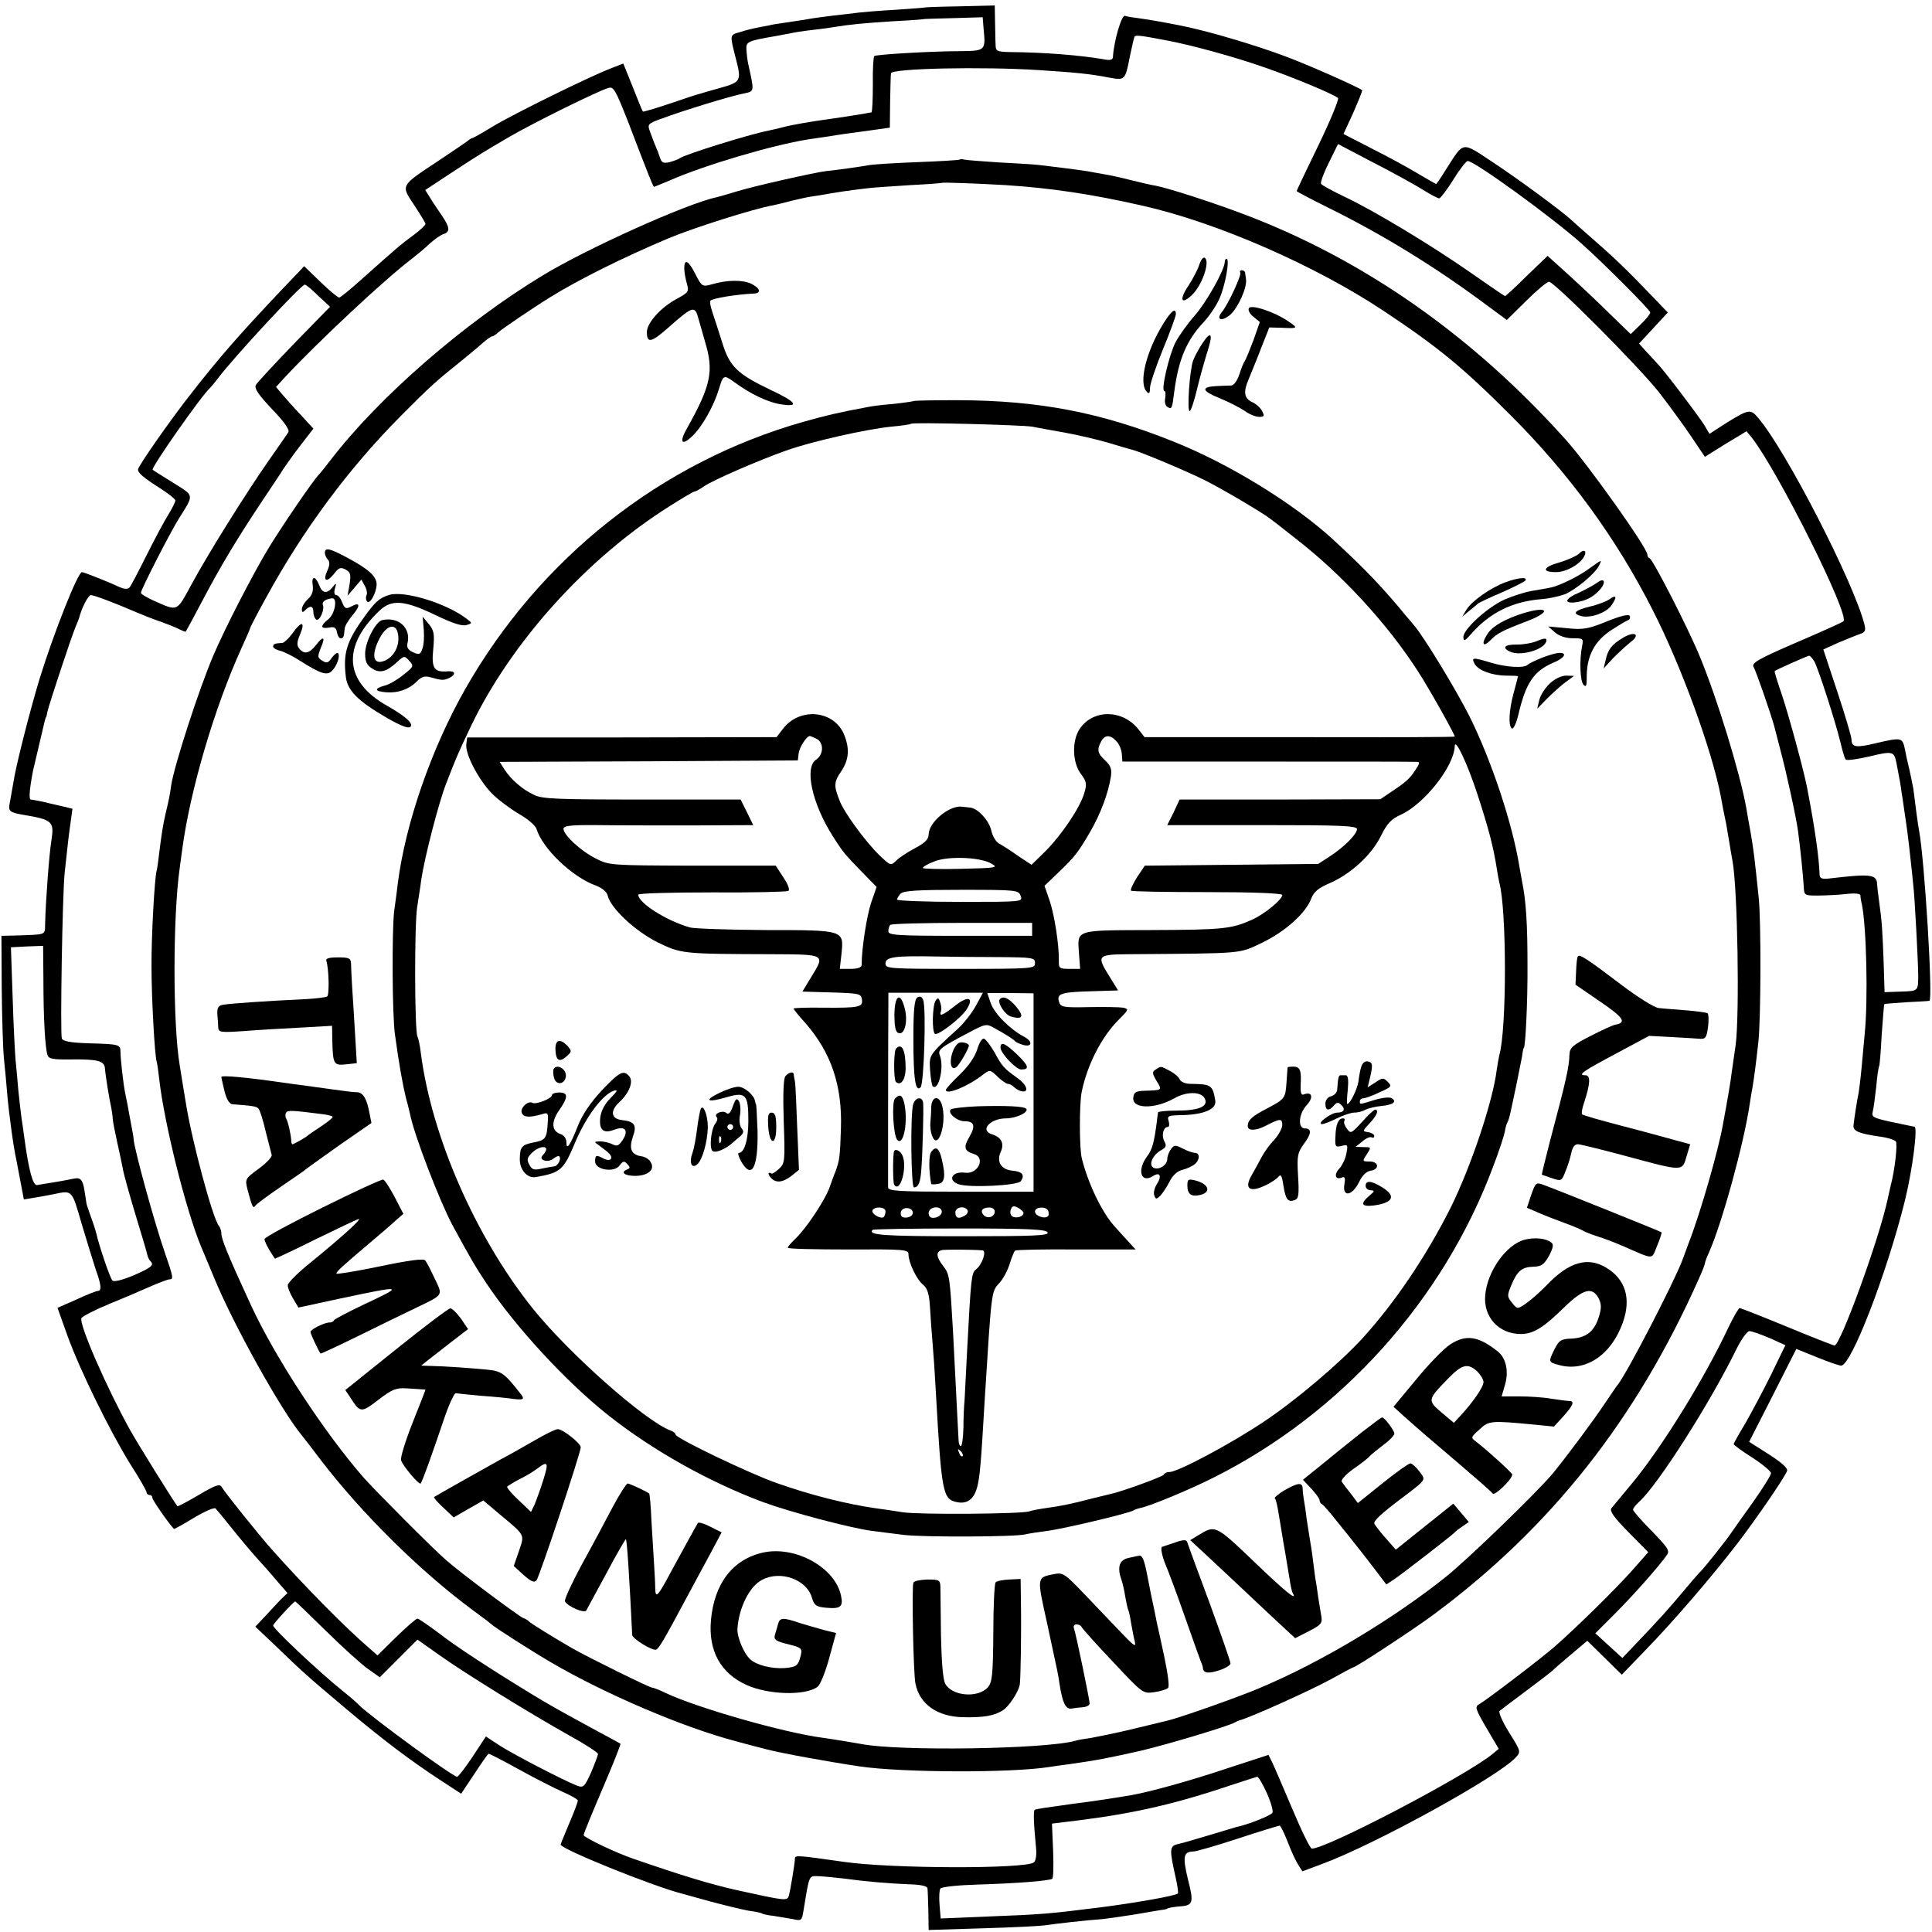 <?xml version="1.0" standalone="no"?>
<!DOCTYPE svg PUBLIC "-//W3C//DTD SVG 20010904//EN"
 "http://www.w3.org/TR/2001/REC-SVG-20010904/DTD/svg10.dtd">
<svg version="1.0" xmlns="http://www.w3.org/2000/svg"
 width="672pt" height="672pt" viewBox="0 0 672 672"
 preserveAspectRatio="xMidYMid meet">
<g transform="translate(0,672) scale(0.1,-0.1)"
fill="#000000" stroke="none">
<path d="M3217 6694 c-1 -1 -47 -4 -102 -8 -55 -3 -113 -8 -130 -10 -16 -2
-55 -7 -85 -10 -30 -4 -64 -8 -75 -10 -11 -2 -45 -8 -75 -12 -30 -4 -57 -9
-60 -9 -3 -1 -23 -5 -45 -9 -22 -4 -55 -12 -72 -18 -36 -10 -35 -8 -12 -98 18
-70 15 -76 -53 -95 -35 -10 -68 -19 -73 -21 -6 -1 -52 -16 -104 -34 -51 -17
-94 -30 -95 -28 -2 2 -17 40 -35 85 l-33 82 -41 -16 c-70 -26 -344 -161 -413
-203 -36 -22 -68 -40 -70 -40 -3 0 -10 -4 -17 -10 -7 -5 -53 -37 -103 -70
-133 -88 -130 -83 -83 -154 21 -32 39 -61 39 -65 0 -4 -19 -22 -42 -39 -44
-32 -62 -48 -182 -155 -38 -34 -72 -62 -76 -62 -5 0 -34 24 -65 54 l-57 55
-82 -86 c-142 -150 -213 -231 -312 -358 -71 -90 -184 -252 -184 -263 0 -12 18
-28 78 -66 28 -18 52 -37 52 -42 0 -5 -11 -27 -25 -50 -14 -22 -48 -86 -76
-142 -28 -56 -54 -106 -59 -111 -6 -6 -18 -5 -32 1 -36 17 -126 53 -133 53
-14 0 -96 -206 -147 -370 -34 -112 -84 -308 -92 -365 -4 -22 -9 -52 -12 -68
-6 -28 -1 -33 46 -41 102 -17 109 -23 99 -88 -8 -49 -20 -210 -22 -290 -1 -42
7 -38 -102 -42 l-50 -1 1 -180 c1 -99 4 -211 8 -250 4 -38 9 -92 11 -119 6
-69 22 -188 32 -231 2 -11 9 -46 15 -79 l11 -58 36 6 c20 3 50 9 66 12 68 14
64 18 100 -106 19 -63 41 -135 49 -159 18 -49 20 -71 7 -71 -5 0 -39 -13 -75
-30 l-66 -29 35 -98 c44 -121 146 -329 219 -447 31 -48 56 -92 56 -97 0 -5 5
-9 10 -9 6 0 10 -4 10 -10 0 -7 52 -83 75 -108 1 -1 33 16 70 39 37 22 71 37
75 32 4 -4 31 -37 59 -72 28 -35 70 -85 93 -110 24 -26 55 -62 70 -80 l28 -32
-23 -22 c-12 -13 -37 -39 -55 -59 l-34 -36 74 -70 c89 -86 103 -99 248 -221
124 -104 215 -173 325 -245 l69 -45 46 69 c25 38 47 70 50 70 3 0 50 -24 104
-54 54 -30 123 -65 152 -78 30 -13 54 -27 54 -31 0 -4 -13 -40 -30 -79 -16
-38 -30 -72 -30 -74 0 -15 316 -143 420 -170 8 -2 55 -15 105 -29 49 -13 107
-27 129 -31 23 -3 43 -7 47 -10 3 -2 21 -6 40 -8 19 -3 48 -8 66 -11 31 -7 32
-6 38 31 21 127 17 119 55 118 19 -1 58 -5 85 -8 80 -11 155 -17 225 -20 42
-1 65 -6 66 -14 1 -7 2 -42 3 -78 l1 -67 193 6 c105 3 203 8 217 11 25 4 138
17 196 21 18 2 65 9 105 15 41 7 83 14 94 16 11 1 21 3 23 4 4 4 22 7 45 9 47
3 50 12 29 94 -19 79 -16 97 19 97 9 0 79 20 155 45 76 25 142 45 145 45 3 0
16 -26 28 -57 12 -32 29 -68 37 -80 l14 -22 67 25 c187 69 617 306 676 372 17
19 17 21 -24 86 -23 37 -38 71 -33 75 5 4 47 36 94 71 47 35 87 66 90 69 3 4
31 28 63 55 l58 49 60 -59 60 -59 82 85 c98 101 228 252 319 370 68 89 165
230 174 254 3 9 -19 29 -63 57 l-69 44 82 161 82 162 72 -29 c39 -16 77 -29
84 -29 35 0 159 321 222 575 26 106 45 254 33 256 -11 2 -11 2 -87 18 -57 13
-63 16 -58 35 3 12 8 50 12 86 3 36 8 68 10 71 2 3 6 52 9 110 4 57 8 105 9
106 1 2 36 4 77 7 41 2 77 4 80 5 13 2 -17 492 -36 592 -3 14 -13 88 -20 146
-3 17 -13 65 -20 93 -1 3 -5 22 -9 43 -9 42 -11 43 -101 22 -70 -17 -85 -14
-85 13 0 9 -22 84 -49 165 l-49 148 53 24 c29 12 63 26 75 30 18 6 20 12 15
33 -37 146 -274 608 -371 720 -25 30 -33 28 -106 -17 l-62 -40 -19 32 c-20 32
-143 194 -162 212 -5 6 -22 24 -37 40 l-27 30 50 54 50 54 -43 45 c-93 97
-137 140 -208 202 -41 36 -81 71 -88 78 -33 30 -182 140 -270 198 -109 72 -99
74 -161 -23 -18 -29 -34 -53 -36 -53 -1 0 -29 16 -61 35 -33 20 -104 59 -160
87 l-101 52 34 74 c18 41 32 76 31 78 -10 10 -207 97 -278 122 -92 34 -235 77
-325 97 -39 9 -137 27 -170 31 -22 3 -45 6 -52 9 -12 4 -39 -89 -42 -144 -1
-9 -10 -12 -33 -7 -83 14 -204 24 -329 25 -41 1 -46 4 -46 24 -1 12 -1 48 -2
80 l-1 58 -121 -3 c-66 -1 -121 -3 -122 -4z m204 -72 c8 -79 7 -79 -84 -80
-90 0 -287 -11 -296 -17 -3 -2 -6 -46 -5 -99 0 -53 -2 -96 -5 -97 -3 0 -14 -2
-23 -4 -23 -4 -99 -16 -123 -19 -59 -8 -125 -19 -160 -28 -22 -6 -47 -11 -55
-13 -63 -12 -287 -82 -305 -95 -5 -4 -22 -10 -36 -14 -22 -5 -28 -2 -34 17 -4
12 -8 24 -10 27 -8 19 -16 39 -24 62 -10 26 -8 28 42 46 66 25 241 79 285 87
37 8 36 5 14 105 -3 14 -5 36 -6 49 -1 26 6 29 99 45 17 3 41 8 54 10 12 3 44
8 70 11 25 3 60 7 76 10 68 11 105 14 210 21 61 3 111 7 112 8 1 0 46 2 101 3
l100 3 3 -38z m639 -43 c85 -16 235 -57 340 -94 95 -33 238 -92 254 -106 4 -4
-26 -77 -68 -164 -42 -86 -76 -158 -76 -160 0 -1 52 -29 115 -60 180 -89 357
-197 528 -323 l88 -65 67 66 c37 37 73 67 80 67 18 0 311 -294 382 -384 34
-44 84 -112 111 -152 l49 -73 72 45 73 44 18 -22 c91 -116 342 -618 319 -639
-4 -4 -78 -37 -164 -74 -130 -56 -156 -71 -149 -84 11 -20 61 -166 72 -206 4
-16 14 -55 22 -85 19 -70 55 -234 61 -281 7 -49 18 -158 20 -194 1 -29 4 -30
46 -30 25 0 69 2 98 5 33 4 52 2 53 -4 0 -6 2 -20 5 -31 16 -79 22 -329 10
-450 -3 -33 -8 -87 -11 -120 -3 -33 -8 -72 -10 -85 -6 -29 -15 -87 -18 -114
-2 -21 19 -29 95 -40 23 -3 46 -10 52 -16 7 -7 -3 -100 -18 -155 -1 -5 -6 -26
-10 -45 -30 -141 -165 -510 -185 -510 -4 0 -78 29 -165 65 -87 36 -161 65
-165 65 -4 0 -21 -30 -39 -67 -86 -183 -236 -424 -339 -547 -32 -38 -62 -75
-68 -82 -7 -10 8 -31 59 -83 l69 -70 -60 -68 c-57 -63 -181 -186 -265 -260
-43 -38 -237 -186 -262 -200 -17 -9 -15 -16 24 -83 l43 -73 -23 -19 c-94 -76
-575 -328 -627 -328 -6 0 -36 62 -68 138 -32 75 -63 148 -70 162 l-13 26 -144
-47 c-125 -42 -269 -82 -333 -93 -46 -8 -136 -22 -202 -30 -101 -14 -128 -18
-134 -21 -5 -4 -4 -45 5 -137 2 -21 -2 -42 -8 -46 -30 -23 -496 -22 -661 2
-162 23 -170 24 -170 11 -1 -20 -16 -110 -21 -128 -6 -20 -10 -19 -183 19 -92
21 -182 48 -356 108 -62 21 -175 75 -175 83 0 5 30 78 66 162 36 84 64 154 62
156 -2 1 -32 18 -68 37 -140 76 -178 97 -245 138 -144 88 -262 165 -322 212
-35 26 -67 48 -71 48 -5 0 -38 -29 -74 -64 l-65 -64 -34 30 c-80 69 -222 213
-334 339 -42 47 -165 200 -174 217 -7 12 -22 6 -80 -28 -39 -23 -73 -41 -74
-39 -21 29 -134 211 -164 264 -81 146 -178 367 -170 390 3 6 47 29 98 50 52
21 117 49 146 62 28 12 57 23 62 23 15 0 14 7 -15 91 -37 106 -105 355 -109
394 0 6 -4 30 -9 55 -5 25 -10 54 -12 65 -2 11 -6 31 -9 45 -6 29 -16 117 -16
142 0 25 -5 26 -107 29 -67 2 -93 7 -97 17 -6 17 2 505 10 577 11 102 13 121
20 171 l7 51 -33 8 c-19 4 -38 9 -44 10 -13 4 -58 13 -68 14 -7 1 -5 34 8 101
2 8 11 47 20 85 9 39 18 77 20 85 2 8 4 15 5 15 1 0 3 9 5 20 5 23 82 257 98
295 6 14 11 27 12 30 9 36 32 80 41 80 11 0 85 -28 159 -60 22 -9 58 -24 80
-31 22 -8 51 -19 65 -26 13 -7 25 -11 26 -10 1 1 26 47 55 102 64 122 122 219
208 348 36 54 71 106 76 115 6 9 31 45 57 79 l48 62 -44 48 c-25 26 -54 59
-65 72 l-21 25 32 35 c120 128 346 339 438 409 19 15 49 39 65 55 17 15 38 30
48 33 23 7 22 23 -6 64 -13 19 -32 47 -41 62 l-17 27 88 58 c110 72 111 72
208 129 85 49 306 158 341 168 18 6 25 -7 68 -116 75 -196 88 -228 91 -228 1
0 27 11 56 23 121 53 355 122 479 142 19 3 53 8 75 11 22 4 78 12 125 18 l85
12 1 89 c1 50 2 95 3 100 2 17 316 24 516 11 125 -8 177 -13 243 -26 55 -10
56 -9 72 74 7 34 14 64 16 68 4 7 19 5 114 -13z m886 -517 c28 -18 55 -32 60
-32 5 1 27 30 49 65 22 36 45 65 50 65 24 0 294 -196 398 -289 78 -70 237
-229 237 -238 0 -5 -15 -24 -34 -42 l-34 -33 -60 58 c-63 62 -119 115 -188
177 l-41 37 -73 -70 c-39 -39 -73 -70 -75 -70 -2 0 -54 36 -116 79 -137 96
-339 218 -443 267 -42 20 -79 40 -81 45 -3 4 9 37 27 73 l32 65 120 -63 c67
-34 144 -77 172 -94z m-3839 -371 l41 -38 -125 -128 c-68 -71 -128 -135 -133
-144 -6 -12 8 -33 56 -84 41 -42 62 -72 57 -80 -4 -7 -34 -50 -67 -97 -83
-119 -214 -329 -270 -433 -53 -97 -46 -94 -132 -56 -24 11 -44 23 -44 27 0 11
102 210 132 258 54 86 55 78 -20 125 -37 23 -69 43 -71 45 -7 6 172 261 199
284 3 3 16 18 28 34 60 79 290 326 302 326 4 0 25 -17 47 -39z m5204 -1272
c15 -29 73 -209 90 -279 7 -30 15 -58 19 -62 3 -4 40 1 83 11 79 19 85 18 93
-21 10 -51 16 -84 18 -103 2 -11 6 -38 9 -60 9 -59 15 -103 22 -170 4 -33 8
-76 10 -95 5 -39 17 -271 17 -310 0 -58 1 -57 -60 -59 l-57 -2 -3 98 c-4 112
-6 148 -16 218 -4 28 -7 55 -7 60 -1 34 -24 36 -161 20 -31 -4 -38 -1 -39 13
-2 61 -17 166 -44 305 -12 61 -65 256 -89 326 -14 41 -25 75 -23 77 4 4 112
52 119 53 4 1 12 -9 19 -20z m-6160 -1106 c0 -135 6 -237 14 -262 4 -14 18
-17 83 -16 92 1 115 -5 117 -31 2 -27 16 -112 22 -137 2 -12 5 -29 5 -37 0 -8
7 -44 15 -80 8 -36 17 -78 20 -94 2 -15 22 -87 44 -160 22 -72 41 -136 42
-143 2 -7 6 -16 10 -19 14 -15 5 -22 -58 -50 -39 -16 -69 -24 -74 -18 -8 8
-46 119 -56 164 -2 8 -10 34 -19 58 -8 23 -15 43 -15 45 0 1 -3 21 -7 45 -6
39 -14 48 -39 42 -26 -5 -45 -9 -78 -14 -20 -3 -42 -7 -48 -8 -14 -3 -29 50
-44 162 -3 25 -8 56 -10 70 -2 14 -7 57 -11 95 -3 39 -8 88 -10 110 -2 22 -7
119 -10 215 l-6 175 56 3 56 2 1 -117z m6004 -1247 l55 -25 -50 -103 c-28 -57
-69 -133 -90 -170 -22 -36 -40 -69 -40 -71 0 -3 29 -24 65 -47 36 -23 65 -48
65 -54 0 -7 -28 -52 -62 -100 -35 -49 -70 -98 -78 -110 -19 -28 -91 -118 -104
-131 -6 -5 -33 -37 -61 -70 -48 -58 -87 -101 -171 -189 l-41 -43 -47 43 -47
43 68 68 c67 67 154 166 180 203 12 16 6 25 -52 85 -36 36 -65 70 -65 74 0 4
9 16 21 27 65 58 249 347 339 532 17 34 37 62 45 62 8 0 39 -11 70 -24z
m-5021 -1019 c58 -57 123 -116 146 -132 l41 -29 66 66 65 65 75 -53 c85 -61
310 -200 454 -281 55 -30 99 -59 99 -64 0 -4 -11 -33 -24 -64 -23 -51 -27 -54
-49 -46 -46 18 -212 104 -265 137 l-52 34 -46 -70 c-26 -39 -50 -70 -54 -70
-15 0 -297 206 -341 249 -8 9 -35 32 -59 51 -84 68 -240 215 -240 226 0 6 70
82 77 84 1 0 49 -46 107 -103z m3272 -563 c14 -31 23 -62 20 -69 -3 -9 -86
-42 -126 -50 -3 -1 -43 -13 -90 -27 -47 -14 -97 -29 -112 -32 -31 -7 -31 -18
-8 -120 6 -27 9 -50 7 -52 -7 -8 -150 -33 -267 -48 -182 -23 -208 -25 -391
-32 l-167 -7 -4 47 c-2 26 -1 52 3 57 3 6 62 12 130 14 136 4 247 13 259 20 4
2 5 47 3 98 l-4 94 98 12 c196 25 337 58 538 126 39 13 74 24 78 25 4 0 19
-25 33 -56z"/>
<path d="M3338 6165 c-2 -2 -68 -6 -148 -9 -80 -3 -154 -8 -165 -10 -33 -6
-118 -18 -151 -21 -42 -5 -254 -53 -312 -71 -26 -8 -57 -17 -69 -20 -102 -21
-453 -179 -607 -273 -272 -165 -568 -422 -736 -641 -19 -25 -37 -47 -40 -50
-17 -15 -135 -188 -181 -265 -52 -87 -147 -271 -187 -365 -50 -117 -137 -385
-147 -454 -4 -30 -6 -41 -19 -96 -9 -37 -15 -79 -22 -135 -3 -27 -7 -56 -9
-63 -7 -21 -19 -231 -18 -337 0 -105 11 -307 18 -328 2 -6 6 -34 9 -62 18
-155 92 -452 145 -580 5 -11 25 -60 46 -110 66 -161 233 -461 305 -548 6 -7
36 -46 67 -87 143 -186 343 -384 528 -521 33 -24 62 -46 65 -49 6 -8 146 -97
208 -133 185 -108 457 -225 640 -273 28 -8 78 -21 110 -29 49 -13 208 -42 322
-59 149 -22 529 -23 660 -2 14 2 46 7 71 10 93 13 139 22 249 47 86 20 307 86
325 98 6 3 12 6 15 7 28 5 250 105 319 143 41 23 75 41 77 41 9 0 210 132 279
183 409 303 706 679 924 1169 12 26 21 50 21 53 0 4 6 21 14 38 45 100 122
380 142 517 3 19 7 46 10 60 5 30 11 73 20 155 9 81 10 424 1 505 -15 144 -18
167 -28 225 -6 33 -13 71 -15 85 -22 122 -101 380 -161 525 -40 98 -163 338
-175 343 -5 2 -8 8 -8 13 0 23 -200 304 -278 393 -327 367 -711 636 -1134 794
-109 41 -256 88 -298 96 -14 2 -52 11 -85 19 -33 9 -76 18 -95 21 -19 3 -44 8
-55 10 -12 2 -48 7 -80 11 -33 4 -73 9 -90 11 -16 2 -79 6 -140 9 -60 4 -115
8 -122 10 -6 2 -13 2 -15 0z m161 -89 c155 -10 297 -31 473 -71 259 -58 603
-208 843 -368 188 -125 273 -195 440 -362 203 -203 367 -427 494 -678 99 -194
205 -485 236 -645 5 -29 12 -65 19 -97 2 -11 7 -40 11 -65 4 -25 9 -54 11 -64
18 -98 25 -535 11 -641 -4 -27 -10 -68 -13 -90 -4 -35 -15 -99 -31 -185 -16
-91 -78 -307 -118 -410 -9 -25 -20 -54 -24 -65 -31 -80 -189 -386 -223 -430
-5 -5 -24 -35 -45 -65 -38 -58 -139 -193 -182 -245 -59 -70 -293 -296 -371
-359 -185 -148 -437 -299 -650 -388 -75 -32 -280 -104 -320 -113 -8 -2 -62
-15 -120 -29 -58 -14 -123 -27 -145 -31 -22 -3 -47 -7 -55 -10 -102 -29 -615
-37 -745 -11 -28 5 -94 16 -130 21 -139 18 -441 105 -549 156 -22 11 -44 19
-48 19 -9 0 -222 105 -278 137 -64 37 -145 87 -150 93 -3 4 -12 9 -20 12 -17
7 -218 157 -269 202 -50 44 -238 233 -285 285 -138 158 -309 419 -394 603 -78
169 -102 228 -102 247 0 9 -4 21 -8 26 -22 25 -96 302 -116 431 -8 49 -15 90
-21 129 -24 142 -24 516 0 685 2 14 6 44 9 67 28 207 112 492 207 701 16 35
29 65 29 67 0 3 25 51 56 107 127 233 287 449 467 630 105 106 126 124 212
193 27 22 61 50 75 63 14 12 28 22 32 22 3 0 13 6 20 13 11 11 120 85 183 124
97 60 251 137 410 204 86 36 296 103 365 115 14 3 43 10 65 16 22 5 51 12 65
14 14 2 34 5 45 7 22 5 112 18 160 23 17 2 80 6 140 10 61 3 111 7 112 8 3 2
120 -2 222 -8z"/>
<path d="M4171 5798 c-6 -18 -23 -50 -37 -71 -34 -51 -26 -70 14 -31 33 33 60
110 44 126 -6 6 -14 -3 -21 -24z"/>
<path d="M4260 5809 c0 -27 -64 -141 -104 -186 -24 -27 -54 -69 -67 -93 -23
-45 -52 -170 -39 -170 4 0 5 -11 3 -24 -3 -13 0 -27 7 -31 16 -10 17 -7 24 50
15 115 43 181 103 245 18 19 42 54 53 78 21 44 39 142 26 142 -3 0 -6 -5 -6
-11z"/>
<path d="M2380 5787 c0 -12 4 -36 9 -53 8 -29 6 -31 -36 -54 -54 -29 -103 -83
-103 -115 0 -40 15 -37 74 15 86 76 93 78 105 33 6 -21 17 -59 24 -84 30 -100
20 -150 -63 -298 -29 -50 -19 -64 19 -27 34 33 74 104 92 164 14 47 17 49 50
25 61 -45 123 -74 170 -80 61 -9 47 10 -39 50 -119 57 -145 82 -171 169 -13
40 -28 88 -34 105 -6 18 -9 35 -6 37 8 9 91 22 152 25 26 1 21 19 -10 34 -30
14 -83 14 -137 -2 -33 -9 -35 -8 -57 35 -24 48 -39 56 -39 21z"/>
<path d="M4314 5772 c5 -9 -42 -110 -63 -136 -24 -29 -1 -36 29 -10 27 25 58
94 54 122 -1 6 -2 17 -3 22 0 6 -6 10 -12 10 -5 0 -8 -4 -5 -8z"/>
<path d="M4344 5648 c-4 -6 3 -20 16 -30 l22 -18 -22 -63 c-13 -34 -26 -66
-30 -72 -4 -5 -13 -27 -19 -47 -8 -23 -19 -38 -29 -39 -9 0 -33 -1 -52 -2 -54
-3 -50 -17 12 -42 32 -13 71 -33 87 -44 16 -12 39 -21 50 -21 19 0 20 3 11 20
-6 12 -22 26 -36 32 -27 13 -30 36 -10 81 7 18 27 65 42 105 l29 73 40 -1 c61
-3 62 -2 25 23 -49 33 -128 59 -136 45z"/>
<path d="M4048 5597 c-61 -97 -89 -210 -59 -240 8 -8 11 -5 11 14 0 13 20 73
45 134 25 60 45 116 45 122 0 24 -15 13 -42 -30z"/>
<path d="M4183 5527 c-12 -18 -27 -45 -33 -61 -12 -33 -22 -176 -12 -176 4 0
16 35 26 78 10 42 27 101 36 130 20 61 13 74 -17 29z"/>
<path d="M3178 5325 c-1 -1 -34 -6 -71 -10 -37 -3 -78 -8 -90 -11 -102 -19
-144 -29 -222 -51 -497 -141 -918 -475 -1177 -930 -117 -206 -207 -465 -234
-673 -2 -19 -8 -64 -13 -99 -8 -65 -7 -367 3 -431 13 -97 28 -179 37 -215 6
-22 13 -49 15 -59 13 -70 102 -301 147 -386 64 -118 80 -145 119 -204 103
-154 279 -344 423 -458 154 -122 348 -231 537 -302 98 -36 306 -91 382 -101
23 -3 73 -9 111 -14 71 -8 383 -7 421 2 12 3 45 8 75 12 53 6 284 61 301 71 4
3 16 7 25 9 32 6 172 64 255 106 444 223 798 617 971 1080 20 52 38 107 41
122 2 15 7 30 10 35 3 5 7 19 10 33 3 13 12 56 20 94 8 39 17 84 20 100 2 17
5 30 6 30 6 0 14 167 13 290 0 142 -5 221 -19 290 -3 17 -7 39 -9 50 -24 149
-96 366 -172 520 -46 92 -157 275 -193 318 -6 7 -18 22 -28 33 -80 98 -145
166 -257 269 -137 125 -360 262 -553 339 -254 102 -469 143 -749 144 -83 0
-153 -1 -155 -3z m412 -89 c19 -4 71 -13 115 -21 44 -8 112 -24 150 -35 39
-12 77 -23 85 -25 29 -7 195 -77 254 -107 56 -28 198 -112 221 -130 6 -4 46
-35 90 -70 162 -125 321 -298 427 -463 39 -60 128 -219 128 -227 0 -2 -243 -3
-540 -2 l-539 0 -21 27 c-55 70 -159 71 -205 1 -27 -41 -25 -116 4 -155 21
-28 22 -36 12 -69 -15 -50 -78 -144 -136 -202 l-47 -46 -47 31 c-25 18 -55 37
-66 43 -11 6 -23 26 -27 45 -7 34 -47 78 -74 80 -8 1 -20 2 -26 3 -45 7 -118
-54 -118 -97 0 -16 -13 -29 -47 -47 -26 -14 -56 -33 -66 -44 -19 -18 -20 -17
-59 20 -48 47 -123 149 -138 190 -20 51 -20 64 6 101 27 41 30 78 10 128 -35
84 -152 96 -211 22 l-24 -31 -538 -1 -538 0 -3 -23 c-5 -34 43 -125 89 -172
22 -22 65 -54 94 -71 30 -17 57 -40 61 -52 21 -69 125 -168 206 -197 23 -9 39
-22 42 -36 11 -44 95 -122 172 -161 84 -41 87 -41 397 -42 191 -1 188 1 137
-82 l-29 -48 102 -3 c95 -3 102 -4 105 -24 4 -27 -8 -30 -135 -29 -57 1 -103
-1 -103 -3 0 -2 18 -25 41 -50 90 -103 129 -218 124 -367 -3 -99 -5 -111 -19
-150 -5 -11 -14 -37 -22 -59 -18 -46 -82 -142 -118 -175 -14 -14 -26 -27 -26
-31 0 -4 95 -6 210 -6 195 1 210 0 210 -17 0 -28 28 -87 50 -105 16 -13 22
-32 25 -82 2 -36 6 -92 9 -125 3 -33 8 -107 11 -165 20 -355 24 -375 74 -385
36 -7 59 11 70 53 9 34 13 77 26 302 24 382 23 377 50 406 14 15 30 45 37 68
7 23 15 43 19 46 4 3 100 5 213 4 l206 0 -23 25 c-12 13 -34 37 -48 53 -45 48
-94 150 -116 238 -9 34 -9 187 -1 230 19 95 69 193 129 253 35 35 36 37 16 42
-12 2 -66 3 -120 2 -87 -2 -98 0 -103 17 -10 30 6 35 108 38 l97 3 -29 47
c-47 75 -45 78 68 79 404 3 380 1 462 40 81 39 153 104 171 154 9 23 24 36 66
54 73 32 145 99 177 165 21 42 35 57 68 72 82 37 186 169 188 239 1 30 44 -61
79 -168 39 -120 55 -181 67 -257 3 -19 7 -42 9 -50 26 -95 26 -511 0 -600 -2
-8 -6 -31 -9 -51 -13 -108 -89 -336 -161 -481 -83 -165 -193 -329 -306 -453
-82 -89 -232 -216 -343 -290 -115 -77 -299 -175 -328 -175 -9 0 -18 -4 -20 -9
-2 -7 -149 -60 -183 -67 -5 -1 -37 -9 -70 -17 -68 -18 -103 -25 -160 -33 -22
-3 -47 -8 -55 -11 -25 -9 -382 -12 -440 -3 -30 5 -73 11 -95 14 -98 14 -223
45 -342 87 -95 33 -353 157 -353 169 0 4 -8 11 -17 14 -88 32 -360 273 -485
431 -196 248 -346 591 -384 880 -3 28 -9 54 -12 60 -10 16 -11 386 -1 450 5
33 12 75 14 94 12 80 61 270 87 336 34 88 42 107 86 199 140 292 402 583 689
764 45 29 85 52 88 52 4 0 19 8 33 18 32 22 188 90 287 125 86 31 277 74 365
83 36 3 67 8 69 10 6 6 383 -4 421 -10z m-749 -1086 c25 -14 24 -54 -2 -72
-42 -27 -15 -152 58 -267 37 -58 40 -61 108 -131 l44 -45 -19 -55 c-15 -45
-33 -158 -33 -217 0 -8 -15 -13 -38 -13 l-38 0 6 53 c8 82 11 82 -266 82 -130
1 -247 5 -261 9 -84 24 -180 86 -180 114 0 5 115 8 256 8 141 -1 260 2 266 5
6 4 -1 23 -17 47 l-27 41 -289 0 c-286 1 -290 1 -337 25 -52 26 -112 82 -112
103 0 11 25 14 123 13 67 -1 215 -1 329 -1 l208 1 -22 45 -22 44 -343 0 c-293
0 -347 2 -375 16 -41 19 -80 53 -103 88 l-17 27 518 2 519 3 3 25 c3 22 28 60
39 60 2 0 13 -5 24 -10z m1042 -8 c10 -10 18 -30 19 -45 l2 -26 506 0 c278 0
511 0 519 -1 10 0 9 -6 -5 -27 -20 -31 -33 -43 -86 -78 l-37 -25 -349 -1 -349
0 -21 -45 -22 -44 330 0 c272 0 330 -2 330 -14 0 -17 -44 -62 -95 -95 l-40
-26 -302 -3 -301 -3 -27 -40 c-14 -23 -24 -43 -21 -47 3 -3 123 -5 266 -5 157
0 260 -4 260 -10 0 -16 -61 -66 -105 -86 -71 -32 -101 -35 -348 -36 -270 -1
-260 3 -254 -82 l4 -53 -38 0 c-33 0 -37 2 -36 28 1 54 -15 158 -32 209 l-18
52 46 44 c60 57 71 72 113 144 36 62 63 134 72 192 4 26 -1 38 -20 56 -27 25
-29 37 -14 66 13 24 32 24 53 1z m-438 -424 c29 -16 26 -17 -103 -20 -72 -2
-132 0 -132 3 0 4 17 14 38 22 47 20 156 16 197 -5z m105 -114 c8 -21 6 -21
-211 -21 -120 0 -219 4 -219 8 0 4 6 14 13 21 11 10 59 13 212 13 191 0 198
-1 205 -21z m40 -117 l0 -22 -250 0 c-222 0 -250 2 -250 16 0 9 3 19 7 22 3 4
116 7 250 7 l243 0 0 -23z m-117 -96 c120 -1 127 -2 127 -21 0 -19 -7 -20
-260 -20 -251 0 -260 1 -260 19 0 23 35 27 180 24 47 -1 142 -2 213 -2z m-79
-170 c-14 -25 -42 -61 -62 -79 -102 -93 -100 -90 -97 -144 2 -27 6 -52 9 -56
20 -19 40 64 26 104 -9 23 -5 27 97 81 60 32 64 33 90 18 42 -23 67 -39 73
-46 3 -4 15 -9 27 -13 33 -10 37 11 5 28 -48 25 -104 81 -116 117 l-12 35 80
0 81 -1 0 -345 0 -345 -252 0 c-218 0 -253 2 -254 15 0 16 0 550 1 631 l0 46
165 0 164 0 -25 -46z m166 -720 c0 -13 -25 -20 -39 -12 -6 4 -9 15 -5 24 5 13
10 14 25 6 10 -5 19 -14 19 -18z m-480 6 c0 -8 -3 -17 -6 -20 -10 -9 -46 12
-39 24 9 14 45 11 45 -4z m95 -6 c0 -8 -10 -15 -22 -16 -15 -1 -21 4 -20 17 2
22 42 21 42 -1z m99 11 c7 -12 -7 -27 -26 -28 -11 -1 -18 5 -18 17 0 19 34 27
44 11z m91 -1 c3 -5 0 -13 -7 -18 -23 -14 -34 -11 -35 8 -2 20 31 27 42 10z
m95 -5 c0 -19 -26 -27 -39 -12 -13 15 -4 26 21 26 10 0 18 -6 18 -14z m185 4
c3 -5 4 -14 1 -19 -9 -13 -46 -1 -46 15 0 16 36 19 45 4z m-1 -77 c4 -11 -50
-13 -299 -13 -269 0 -328 4 -310 22 3 3 140 5 305 5 239 0 300 -3 304 -14z
m-227 -62 c16 -1 -1 -51 -23 -67 -15 -12 -17 -31 -30 -279 -4 -77 -8 -156 -9
-175 -2 -19 -4 -63 -4 -97 -1 -35 -5 -63 -9 -63 -4 0 -8 10 -8 23 -1 20 -4 73
-19 372 -11 192 -12 203 -34 231 -25 32 -27 51 -4 56 14 2 98 2 140 -1z m-69
-716 c-3 -3 -9 2 -12 12 -6 14 -5 15 5 6 7 -7 10 -15 7 -18z"/>
<path d="M1932 3070 c1 -39 14 -47 39 -24 18 16 18 18 3 36 -26 27 -43 22 -42
-12z"/>
<path d="M4735 3010 c-4 -11 -8 -35 -10 -52 -4 -26 -29 -78 -39 -78 -2 0 -1
23 2 50 3 33 1 50 -7 50 -6 0 -14 0 -18 0 -7 0 -9 -8 -12 -51 -1 -9 -10 -19
-21 -22 -12 -3 -20 -14 -20 -26 0 -24 12 -27 30 -6 9 11 15 12 25 2 16 -15 10
-27 -14 -27 -21 0 -73 -39 -53 -40 7 0 30 9 52 20 22 11 49 20 60 20 12 0 29
4 39 10 10 5 34 11 55 13 42 4 56 15 37 27 -8 5 -33 2 -60 -6 -55 -17 -51 -16
-51 -4 0 6 6 10 13 10 6 0 32 9 56 21 41 18 43 21 28 36 -15 15 -18 15 -43 -2
l-27 -17 7 28 c12 51 11 58 -6 62 -10 2 -19 -5 -23 -18z"/>
<path d="M1926 3002 c-3 -5 -2 -19 1 -31 7 -26 36 -24 41 3 5 25 -29 48 -42
28z"/>
<path d="M4020 3000 c-13 -8 -13 -13 3 -40 20 -33 20 -32 -43 -34 -28 -1 -36
-5 -38 -23 -6 -40 73 -42 141 -4 43 25 94 25 107 1 15 -28 -19 -43 -97 -43
-35 0 -64 -3 -65 -6 0 -3 -3 -17 -4 -31 -10 -76 -16 -98 -34 -122 -36 -48 -22
-95 20 -69 24 16 32 1 15 -26 -9 -13 -14 -32 -10 -41 5 -14 7 -14 21 -1 8 9
23 31 32 49 11 22 27 37 45 41 16 4 35 13 43 20 18 15 18 39 0 39 -7 0 -27 7
-42 15 -26 13 -30 13 -41 -2 -7 -9 -13 -25 -13 -35 0 -21 -31 -40 -49 -29 -17
11 0 46 29 61 16 9 18 15 10 30 -11 20 -4 50 12 50 5 0 6 9 3 20 -6 18 -2 20
37 21 84 1 130 20 125 51 -9 54 -14 57 -85 58 -20 0 -35 7 -39 16 -3 8 -18 21
-34 29 -33 18 -30 17 -49 5z"/>
<path d="M4479 3008 c-1 -2 -2 -24 -4 -50 -4 -59 -5 -60 -67 -93 -54 -28 -68
-41 -68 -62 0 -17 28 -16 60 0 52 27 60 28 60 4 0 -12 -13 -35 -28 -52 -16
-16 -35 -43 -44 -60 -8 -16 -24 -44 -34 -62 -27 -46 -9 -62 43 -38 21 9 43 24
49 31 9 12 13 5 18 -30 8 -49 16 -59 40 -50 13 5 15 19 11 84 -4 70 -2 80 20
111 27 35 28 54 4 54 -26 0 -22 51 6 81 25 27 19 49 -11 37 -8 -3 -11 7 -10
34 3 50 -2 63 -25 63 -10 0 -19 -1 -20 -2z"/>
<path d="M2093 2927 c-39 -42 -67 -83 -83 -123 -27 -69 -40 -87 -40 -57 0 13
-8 24 -19 28 -32 10 -35 41 -7 82 33 47 33 63 1 63 -14 0 -25 -4 -25 -9 0 -12
-56 -34 -68 -27 -15 9 -44 -18 -37 -35 6 -16 27 -17 72 -4 19 6 21 4 18 -33
-3 -52 -8 -58 -50 -66 -40 -8 -46 -15 -47 -56 -1 -39 26 -70 57 -64 85 15 95
24 135 119 38 91 97 169 135 181 15 5 13 -1 -11 -25 -20 -20 -33 -44 -36 -67
-5 -44 10 -58 47 -44 39 15 53 -1 31 -35 -14 -21 -20 -23 -36 -15 -10 5 -29
10 -42 10 -23 -1 -23 -1 -3 -15 37 -27 45 -36 40 -46 -4 -5 -13 -5 -25 1 -26
14 -30 13 -30 -10 0 -29 66 -40 85 -14 12 16 16 17 27 5 10 -11 10 -14 1 -18
-27 -10 -11 -23 26 -23 45 0 71 22 54 48 -5 10 -19 18 -31 20 -36 5 -45 26
-31 67 15 41 7 54 -37 59 -39 4 -43 32 -9 63 34 32 49 71 34 89 -20 24 -34 16
-96 -49z m-193 -205 c0 -4 -5 -13 -12 -20 -17 -17 18 -28 37 -12 9 7 18 11 20
8 9 -8 -5 -35 -18 -35 -7 -1 -26 -4 -44 -8 -26 -6 -33 -3 -42 14 -9 17 -8 24
9 41 20 20 50 27 50 12z"/>
<path d="M2732 2977 c-7 -8 -9 -63 -6 -158 5 -139 4 -146 -17 -165 -11 -10
-23 -18 -25 -16 -12 7 -15 0 -4 -13 17 -21 42 -19 73 5 l26 21 -6 145 c-3 80
-6 153 -8 162 -2 10 -4 20 -4 25 -1 11 -17 8 -29 -6z"/>
<path d="M2501 2918 c-55 -27 -40 -34 28 -14 65 19 74 9 74 -82 0 -66 -14
-112 -33 -112 -5 0 -1 -13 8 -30 37 -64 59 -22 57 105 -2 50 -4 91 -5 93 -1 1
-3 6 -4 12 -2 20 -37 50 -58 50 -13 0 -43 -10 -67 -22z"/>
<path d="M2549 2872 c-8 -23 -15 -30 -23 -23 -13 11 -45 -3 -33 -15 4 -4 2
-13 -4 -21 -16 -18 -23 -89 -10 -97 11 -7 44 7 68 28 7 6 19 17 28 24 12 11
13 17 4 28 -6 8 -9 27 -5 46 3 18 1 40 -4 48 -7 12 -12 8 -21 -18z m1 -72 c0
-5 -4 -10 -10 -10 -5 0 -10 5 -10 10 0 6 5 10 10 10 6 0 10 -4 10 -10z m-43
-52 c-3 -8 -6 -5 -6 6 -1 11 2 17 5 13 3 -3 4 -12 1 -19z"/>
<path d="M2438 2864 c-3 -5 -9 -36 -13 -68 -4 -33 -11 -71 -16 -85 -13 -34 -4
-58 16 -41 18 15 36 78 37 130 0 39 -15 80 -24 64z"/>
<path d="M4737 2817 c-37 -40 -39 -41 -52 -23 -8 10 -12 23 -9 27 3 5 1 9 -5
9 -16 0 -25 -22 -26 -63 -2 -35 0 -38 21 -33 22 6 23 4 17 -26 -3 -18 -14 -41
-24 -52 -20 -21 -15 -41 8 -32 11 5 13 -1 9 -24 -7 -45 27 -40 51 8 11 24 26
38 41 40 31 5 28 32 -4 32 -26 0 -26 1 -10 25 16 25 16 25 -11 25 l-28 1 24
19 c12 11 27 17 32 14 5 -3 9 -1 9 5 0 5 -9 11 -21 13 -21 3 -20 4 5 31 26 28
33 47 19 47 -5 0 -25 -19 -46 -43z"/>
<path d="M2672 2803 c4 -66 28 -70 28 -4 0 39 -4 51 -16 51 -12 0 -14 -10 -12
-47z"/>
<path d="M4130 2596 c0 -30 14 -40 46 -32 38 10 28 38 -18 50 -25 6 -28 4 -28
-18z"/>
<path d="M4750 2595 c0 -8 8 -15 18 -15 14 -1 14 -3 -5 -19 -33 -28 -28 -39
15 -34 68 9 79 33 30 63 -39 24 -58 25 -58 5z"/>
<path d="M3191 3251 c-10 -7 -14 -40 -14 -143 0 -141 7 -188 25 -170 12 12 20
276 9 304 -4 11 -11 14 -20 9z"/>
<path d="M3111 3191 c0 -42 4 -61 14 -64 21 -9 34 40 22 85 -15 60 -35 48 -36
-21z"/>
<path d="M3254 3239 c-11 -18 -13 -108 -2 -115 11 -7 94 57 112 88 24 40 2 45
-43 9 -42 -33 -56 -39 -48 -18 2 6 1 21 -3 31 -5 16 -8 17 -16 5z"/>
<path d="M3478 3245 c-11 -11 18 -56 39 -61 40 -11 46 0 18 34 -25 30 -45 39
-57 27z"/>
<path d="M3399 3070 c-8 -26 -30 -58 -61 -88 -26 -25 -48 -49 -48 -53 0 -19
77 12 129 53 24 18 25 18 51 -7 14 -14 31 -25 36 -25 6 0 15 -5 22 -12 6 -6
19 -13 27 -14 26 -4 16 24 -17 47 -46 33 -52 39 -79 89 -14 24 -30 45 -36 47
-7 3 -17 -14 -24 -37z"/>
<path d="M3334 3092 c-30 -22 -38 -103 -8 -84 10 6 44 65 44 75 0 9 -27 15
-36 9z"/>
<path d="M3480 3076 c0 -19 54 -76 72 -76 30 0 26 13 -13 51 -43 41 -59 48
-59 25z"/>
<path d="M3117 3073 c-9 -8 -9 -107 -1 -116 17 -16 34 8 34 48 0 62 -13 89
-33 68z"/>
<path d="M3113 2899 c-12 -12 -6 -129 8 -144 23 -24 39 71 23 133 -7 24 -15
27 -31 11z"/>
<path d="M3176 2878 c-10 -38 -7 -288 3 -288 16 0 23 18 26 68 4 53 8 198 6
225 -2 25 -28 21 -35 -5z"/>
<path d="M3239 2868 c0 -18 -2 -43 -3 -54 -1 -12 1 -32 6 -44 21 -57 53 47 34
108 -11 34 -36 28 -37 -10z"/>
<path d="M3400 2872 c-47 -2 -89 -7 -93 -11 -12 -12 21 -41 48 -41 34 0 39
-16 17 -54 -22 -37 -18 -50 16 -60 41 -13 14 -71 -31 -65 -45 6 -63 -26 -23
-40 35 -13 208 -5 217 11 14 21 5 33 -29 36 -40 4 -57 31 -41 66 13 29 2 51
-32 61 -42 14 -4 55 50 55 36 0 82 22 70 34 -8 8 -72 11 -169 8z"/>
<path d="M3240 2715 c-10 -12 -10 -65 -1 -113 1 -2 11 -2 23 0 24 3 28 26 14
85 -9 39 -20 48 -36 28z"/>
<path d="M3109 2713 c-4 -28 -3 -106 1 -113 21 -34 48 64 28 103 -9 17 -27 23
-29 10z"/>
<path d="M1130 4797 c0 -7 5 -18 10 -23 8 -8 7 -19 -1 -38 -17 -36 -4 -45 22
-13 17 23 24 25 41 16 17 -9 19 -17 14 -51 l-7 -40 24 28 24 28 12 -22 c7 -12
9 -27 6 -32 -3 -6 -3 -15 1 -21 9 -15 33 27 34 58 0 28 -27 53 -100 92 -63 34
-80 38 -80 18z"/>
<path d="M5492 4794 c-7 -7 -37 -21 -67 -30 -58 -16 -65 -34 -13 -34 34 0 79
24 96 51 14 22 2 32 -16 13z"/>
<path d="M5530 4744 c-37 -28 -109 -63 -138 -68 -9 -2 -37 -7 -62 -11 -25 -4
-68 -18 -96 -30 -60 -27 -144 -103 -144 -131 1 -16 5 -14 28 12 64 73 143 112
244 120 26 2 62 10 81 17 38 16 103 70 118 98 12 24 12 24 -31 -7z"/>
<path d="M1088 4682 c2 -19 -3 -33 -17 -46 -12 -11 -21 -26 -21 -35 0 -12 3
-12 12 -3 17 17 28 15 28 -7 0 -11 5 -23 10 -26 11 -7 30 34 23 51 -4 11 9 20
32 23 20 2 10 -54 -12 -72 -30 -24 -29 -35 1 -30 19 4 25 0 28 -16 2 -12 8
-22 13 -21 10 0 11 3 14 34 0 8 13 29 27 46 29 34 27 48 -5 30 -18 -9 -22 -7
-31 15 -5 14 -14 25 -20 25 -7 0 -9 9 -5 23 6 20 5 21 -8 5 -20 -25 -36 -22
-47 7 -13 34 -28 32 -22 -3z"/>
<path d="M5237 4695 c-52 -19 -117 -65 -136 -95 l-15 -25 24 20 c14 11 27 22
30 25 3 3 40 21 83 39 43 19 80 38 83 42 8 13 -25 10 -69 -6z"/>
<path d="M5555 4693 c-11 -8 -39 -23 -62 -34 -50 -21 -56 -39 -13 -34 36 5 60
17 84 43 24 27 17 45 -9 25z"/>
<path d="M1355 4651 c-35 -10 -51 -25 -88 -77 -62 -86 -74 -126 -64 -209 6
-47 42 -83 136 -138 61 -36 91 -46 91 -29 0 13 -29 36 -85 68 -147 83 -157
205 -25 330 42 40 86 37 196 -16 58 -28 92 -39 107 -34 20 6 20 7 1 21 -69 54
-216 99 -269 84z"/>
<path d="M5597 4635 c-10 -7 -41 -19 -68 -25 -52 -13 -62 -24 -29 -33 33 -8
89 12 106 39 20 29 16 37 -9 19z"/>
<path d="M5295 4586 c-59 -19 -102 -43 -119 -68 -24 -34 -20 -53 7 -26 24 25
41 34 130 68 86 33 72 54 -18 26z"/>
<path d="M5590 4559 c-66 -27 -83 -30 -140 -24 l-65 6 24 -21 c14 -12 37 -20
61 -20 37 0 38 -1 33 -27 -10 -48 -7 -123 5 -135 9 -9 11 -3 11 23 -1 77 27
130 88 169 25 16 50 31 56 33 5 1 8 8 6 14 -3 8 -29 2 -79 -18z"/>
<path d="M1329 4563 c-23 -6 -59 -76 -59 -117 0 -26 6 -40 24 -51 27 -18 50
-12 87 22 25 23 26 23 43 4 16 -18 15 -20 -22 -49 -21 -17 -50 -34 -65 -37
-37 -10 -34 -20 7 -23 41 -3 78 10 106 38 17 17 28 20 48 14 40 -11 45 -11 65
-2 24 12 21 25 -5 23 -48 -4 -58 10 -51 78 5 54 2 65 -16 87 l-21 25 4 -45 c2
-25 0 -55 -5 -67 -7 -20 -11 -21 -32 -12 -17 8 -23 17 -20 30 14 54 -30 95
-88 82z m54 -42 c12 -47 -16 -95 -58 -103 -29 -4 -31 31 -5 81 22 44 54 55 63
22z"/>
<path d="M1018 4518 c-13 -18 -29 -33 -35 -34 -28 -2 -33 -4 -33 -13 0 -5 12
-12 26 -15 14 -4 44 -19 67 -34 71 -45 94 -53 111 -36 18 17 30 53 22 62 -4 3
-13 -4 -22 -16 -12 -18 -18 -20 -33 -10 -17 10 -17 14 -5 45 17 39 9 43 -18 8
-22 -28 -40 -32 -57 -11 -9 11 -9 22 3 50 19 45 4 47 -26 4z"/>
<path d="M5644 4501 c-38 -23 -51 -40 -59 -76 l-7 -30 33 36 c19 19 46 44 61
56 36 27 13 39 -28 14z"/>
<path d="M5340 4488 c-14 -5 -42 -10 -62 -10 -45 1 -56 -11 -25 -25 36 -16
115 6 125 35 4 14 -4 14 -38 0z"/>
<path d="M5363 4432 c-23 -9 -45 -20 -49 -24 -12 -13 -75 -9 -128 7 -63 19
-69 19 -57 -4 13 -23 61 -41 112 -41 22 0 39 -1 39 -2 0 -2 -7 -28 -15 -58
-17 -62 -19 -116 -6 -124 5 -3 15 18 22 47 26 112 54 153 122 182 39 16 50 35
20 34 -10 0 -37 -8 -60 -17z"/>
<path d="M5391 4343 c-17 -16 -33 -41 -37 -58 l-7 -30 34 35 c19 19 48 45 64
57 l30 22 -27 1 c-17 0 -40 -11 -57 -27z"/>
<path d="M5488 3393 c-3 -4 -5 -28 -6 -53 l-2 -45 86 -59 c81 -55 93 -73 53
-80 -8 -1 -47 -19 -86 -39 -63 -32 -73 -41 -74 -65 -1 -42 -11 -88 -68 -302
-16 -63 -29 -115 -28 -116 1 0 17 -6 35 -12 32 -11 34 -10 46 21 8 18 17 47
21 65 4 21 12 32 23 32 9 0 85 -19 167 -41 200 -54 196 -54 211 -2 l13 43 -52
14 c-29 8 -112 31 -186 50 -73 19 -136 37 -138 40 -3 3 0 21 7 41 22 67 23 95
4 95 -29 0 -7 15 112 78 l110 59 75 -4 c41 -2 85 -5 99 -6 22 -2 26 3 31 41 3
24 2 45 -2 48 -4 2 -38 7 -76 10 -37 3 -80 6 -95 8 -14 2 -71 37 -125 78 -124
94 -150 111 -155 101z"/>
<path d="M1135 3378 c9 -26 11 -119 3 -124 -5 -3 -37 -7 -71 -9 -148 -7 -273
-16 -292 -20 -16 -3 -20 -11 -19 -32 1 -15 3 -36 3 -47 1 -17 8 -18 94 -12 50
4 139 9 197 12 l105 6 1 -56 c2 -77 5 -83 48 -78 l37 4 -6 102 c-3 55 -8 128
-10 161 -2 33 -4 70 -4 83 -1 19 -6 22 -46 22 -31 0 -43 -4 -40 -12z"/>
<path d="M770 2974 c0 -3 5 -25 11 -50 7 -28 17 -44 28 -45 69 -5 83 -7 90
-15 5 -5 16 -40 25 -79 10 -38 19 -75 21 -82 2 -7 -18 -28 -45 -48 -48 -35
-48 -36 -39 -73 16 -60 19 -67 27 -56 4 6 43 35 87 65 44 30 82 56 85 59 3 3
56 41 118 85 l114 79 -7 35 c-9 49 -22 71 -43 72 -9 0 -28 2 -42 4 -14 2 -63
8 -110 15 -47 6 -96 13 -110 15 -118 17 -210 26 -210 19z m349 -129 c18 -2 35
-6 38 -9 3 -2 -15 -17 -39 -33 -23 -15 -45 -30 -48 -33 -6 -6 -48 -30 -53 -30
-2 0 -4 6 -4 13 -1 21 -11 66 -18 77 -3 5 -3 14 0 20 6 9 22 8 124 -5z"/>
<path d="M1122 2520 c-111 -55 -202 -104 -202 -110 0 -6 8 -23 17 -38 9 -15
18 -28 19 -30 0 -1 65 29 143 68 78 38 145 70 149 70 10 -1 -69 -71 -166 -150
-45 -36 -81 -72 -81 -80 -1 -8 8 -29 18 -46 l19 -32 139 30 c230 49 233 48 83
-22 -52 -25 -96 -48 -98 -52 -2 -5 -9 -8 -16 -8 -18 0 -66 -24 -66 -33 0 -7
28 -66 35 -75 1 -1 60 26 131 61 71 35 161 79 199 97 99 48 96 42 67 103 -13
28 -28 57 -33 63 -6 7 -54 1 -159 -21 -82 -17 -150 -28 -150 -25 0 7 15 21
120 110 36 30 76 65 89 77 l24 21 -30 58 c-17 32 -35 60 -40 61 -5 2 -100 -42
-211 -97z"/>
<path d="M5326 2564 l-15 -45 42 -18 c23 -10 65 -26 92 -36 28 -10 55 -22 60
-25 6 -4 28 -13 50 -20 22 -7 60 -21 85 -32 118 -51 103 -51 124 -1 10 24 17
45 15 47 -4 3 -351 143 -411 165 -25 9 -27 8 -42 -35z"/>
<path d="M5303 2408 c-64 -17 -130 -110 -137 -193 -7 -76 47 -135 124 -135 43
0 79 22 152 94 65 63 96 71 118 31 10 -20 11 -33 2 -63 -16 -53 -44 -75 -95
-78 -37 -1 -44 -6 -59 -35 -23 -46 -23 -47 15 -57 92 -25 182 35 222 149 29
82 9 149 -57 189 -65 40 -131 21 -208 -60 -25 -26 -59 -55 -74 -65 -28 -19
-29 -19 -47 4 -17 21 -17 25 -3 59 21 51 37 65 77 66 29 1 37 7 55 38 14 27
17 40 8 46 -18 15 -58 19 -93 10z"/>
<path d="M1378 2027 l-177 -142 17 -25 c35 -55 38 -55 98 -9 47 36 61 42 97
40 61 -4 67 -4 67 -5 0 -1 -20 -52 -45 -115 -25 -63 -43 -122 -40 -130 6 -20
63 -87 68 -81 6 6 40 102 81 223 17 51 36 91 41 91 6 -1 46 -5 89 -9 44 -3 94
-8 113 -11 35 -4 39 -1 23 19 -55 70 -65 78 -116 83 -52 5 -144 12 -199 13
l-30 1 25 20 c14 11 51 40 82 64 l56 43 -25 37 c-15 20 -31 36 -37 35 -6 0
-91 -64 -188 -142z"/>
<path d="M5043 2043 c-21 -14 -74 -68 -117 -121 l-79 -95 34 -31 c56 -50 98
-86 204 -176 55 -47 103 -89 107 -95 7 -9 68 50 68 66 0 6 -85 83 -125 114
-20 15 -20 15 11 43 33 31 40 31 189 17 l70 -7 33 36 c34 38 40 53 20 53 -7 0
-35 4 -63 8 -27 5 -77 8 -111 8 l-61 0 12 41 c13 45 4 91 -24 114 -68 55 -112
62 -168 25z m95 -93 c12 -12 22 -28 22 -37 0 -17 -35 -68 -78 -115 l-25 -27
-43 36 c-49 42 -49 44 21 116 50 52 70 57 103 27z"/>
<path d="M4739 1740 c-70 -56 -69 -55 -150 -121 l-57 -46 29 -31 c16 -17 29
-35 29 -41 0 -5 4 -11 8 -13 4 -1 29 -30 55 -63 27 -33 54 -67 60 -75 7 -8 34
-43 61 -78 l48 -63 26 17 c26 17 203 154 212 164 3 4 15 13 27 21 l22 15 -27
32 -27 32 -100 -80 -100 -80 -37 42 c-21 24 -38 46 -38 50 0 10 24 33 93 85
91 69 87 64 64 95 -12 16 -26 28 -31 28 -6 0 -50 -31 -97 -69 l-86 -69 -24 32
c-14 17 -28 36 -32 42 -4 6 14 26 41 45 26 18 52 38 57 45 6 6 27 23 48 39 20
15 37 32 37 39 -1 11 -34 56 -43 56 -2 0 -33 -23 -68 -50z"/>
<path d="M1865 1713 c-33 -19 -89 -51 -125 -70 -79 -44 -223 -125 -230 -130
-2 -2 12 -19 32 -37 l36 -34 52 30 51 29 51 -43 c97 -81 93 -73 73 -133 l-18
-52 34 -31 c26 -23 37 -28 45 -19 10 11 154 444 154 463 0 14 -64 64 -80 63
-8 0 -42 -17 -75 -36z m25 -140 c-10 -32 -24 -70 -30 -85 l-13 -27 -43 41
c-24 22 -42 44 -40 47 3 3 22 15 43 26 21 10 49 27 62 37 37 28 40 22 21 -39z"/>
<path d="M2131 1478 c-24 -46 -72 -136 -108 -201 -35 -65 -61 -122 -58 -127
11 -19 67 -42 74 -32 3 6 35 64 71 131 35 66 66 119 67 117 4 -4 12 -129 22
-333 1 -13 69 -55 83 -51 10 4 26 31 110 188 25 47 62 115 82 152 l36 68 -40
20 c-21 11 -41 17 -43 12 -9 -15 -55 -99 -92 -167 -47 -88 -55 -97 -56 -60 0
17 -2 55 -4 85 -2 30 -6 97 -9 148 -2 52 -6 95 -8 97 -8 7 -68 35 -75 35 -4 0
-28 -37 -52 -82z"/>
<path d="M4467 1536 c-20 -12 -35 -25 -33 -27 3 -3 7 -18 10 -34 3 -17 12 -70
20 -120 9 -49 18 -108 22 -130 3 -22 8 -43 11 -47 17 -30 -30 9 -137 112 -133
127 -133 126 -192 90 l-28 -17 117 -109 c64 -60 146 -137 182 -171 l66 -61 47
24 c43 22 48 28 44 52 -3 15 -7 45 -11 67 -3 22 -7 51 -10 65 -2 14 -6 45 -9
70 -3 25 -8 54 -10 66 -2 12 -7 43 -11 70 -3 27 -8 58 -10 69 -2 11 -4 28 -4
38 -1 22 -17 20 -64 -7z"/>
<path d="M4085 1354 c-22 -7 -41 -14 -42 -14 -8 0 -1 -33 11 -62 8 -18 38 -98
66 -178 28 -80 54 -152 57 -160 4 -8 7 -18 7 -22 2 -18 19 -20 56 -8 22 7 40
18 40 24 0 7 -33 101 -73 211 -41 110 -76 205 -78 212 -3 8 -14 8 -44 -3z"/>
<path d="M2655 1320 c-105 -23 -170 -106 -182 -234 -10 -107 33 -186 124 -227
76 -34 204 -38 247 -6 9 7 27 51 40 99 l24 88 -41 10 c-23 6 -62 18 -86 25
-59 20 -69 19 -75 -5 -3 -11 -8 -28 -11 -38 -4 -15 4 -21 46 -31 48 -12 50
-15 44 -40 -9 -35 -14 -39 -55 -43 -46 -3 -99 10 -121 31 -22 20 -46 78 -44
106 5 73 42 148 86 170 64 34 155 1 173 -62 8 -27 15 -32 48 -35 52 -5 62 3
53 43 -21 97 -158 173 -270 149z"/>
<path d="M3925 1301 c-32 -7 -40 -32 -24 -77 4 -11 10 -38 13 -58 4 -21 8 -41
10 -45 2 -3 7 -24 10 -45 4 -21 9 -51 13 -65 5 -22 -2 -17 -46 29 -29 30 -86
90 -127 133 -70 73 -76 78 -107 72 -61 -12 -61 -9 -26 -166 41 -190 39 -180
44 -214 10 -66 21 -90 41 -88 10 2 29 4 42 5 12 1 22 7 22 13 0 13 -48 245
-55 263 -2 6 2 12 9 12 8 0 16 -4 18 -9 2 -5 50 -59 108 -120 105 -112 105
-112 144 -107 22 3 44 10 49 15 5 5 -1 50 -13 107 -12 55 -23 108 -26 119 -2
11 -6 31 -9 45 -8 37 -15 70 -25 123 -10 52 -17 68 -28 66 -4 -1 -20 -4 -37
-8z"/>
<path d="M3177 1215 c-6 -15 0 -316 7 -350 14 -73 77 -117 169 -118 70 -1 105
5 135 24 21 13 54 63 59 89 3 17 6 180 4 291 l-1 77 -40 -2 c-21 -1 -43 -5
-47 -10 -4 -4 -8 -83 -8 -176 -1 -146 -4 -172 -19 -189 -34 -38 -124 -31 -148
12 -8 14 -13 75 -15 167 -1 80 -2 156 -2 171 -1 23 -4 25 -46 25 -25 -1 -46
-5 -48 -11z"/>
</g>
</svg>
